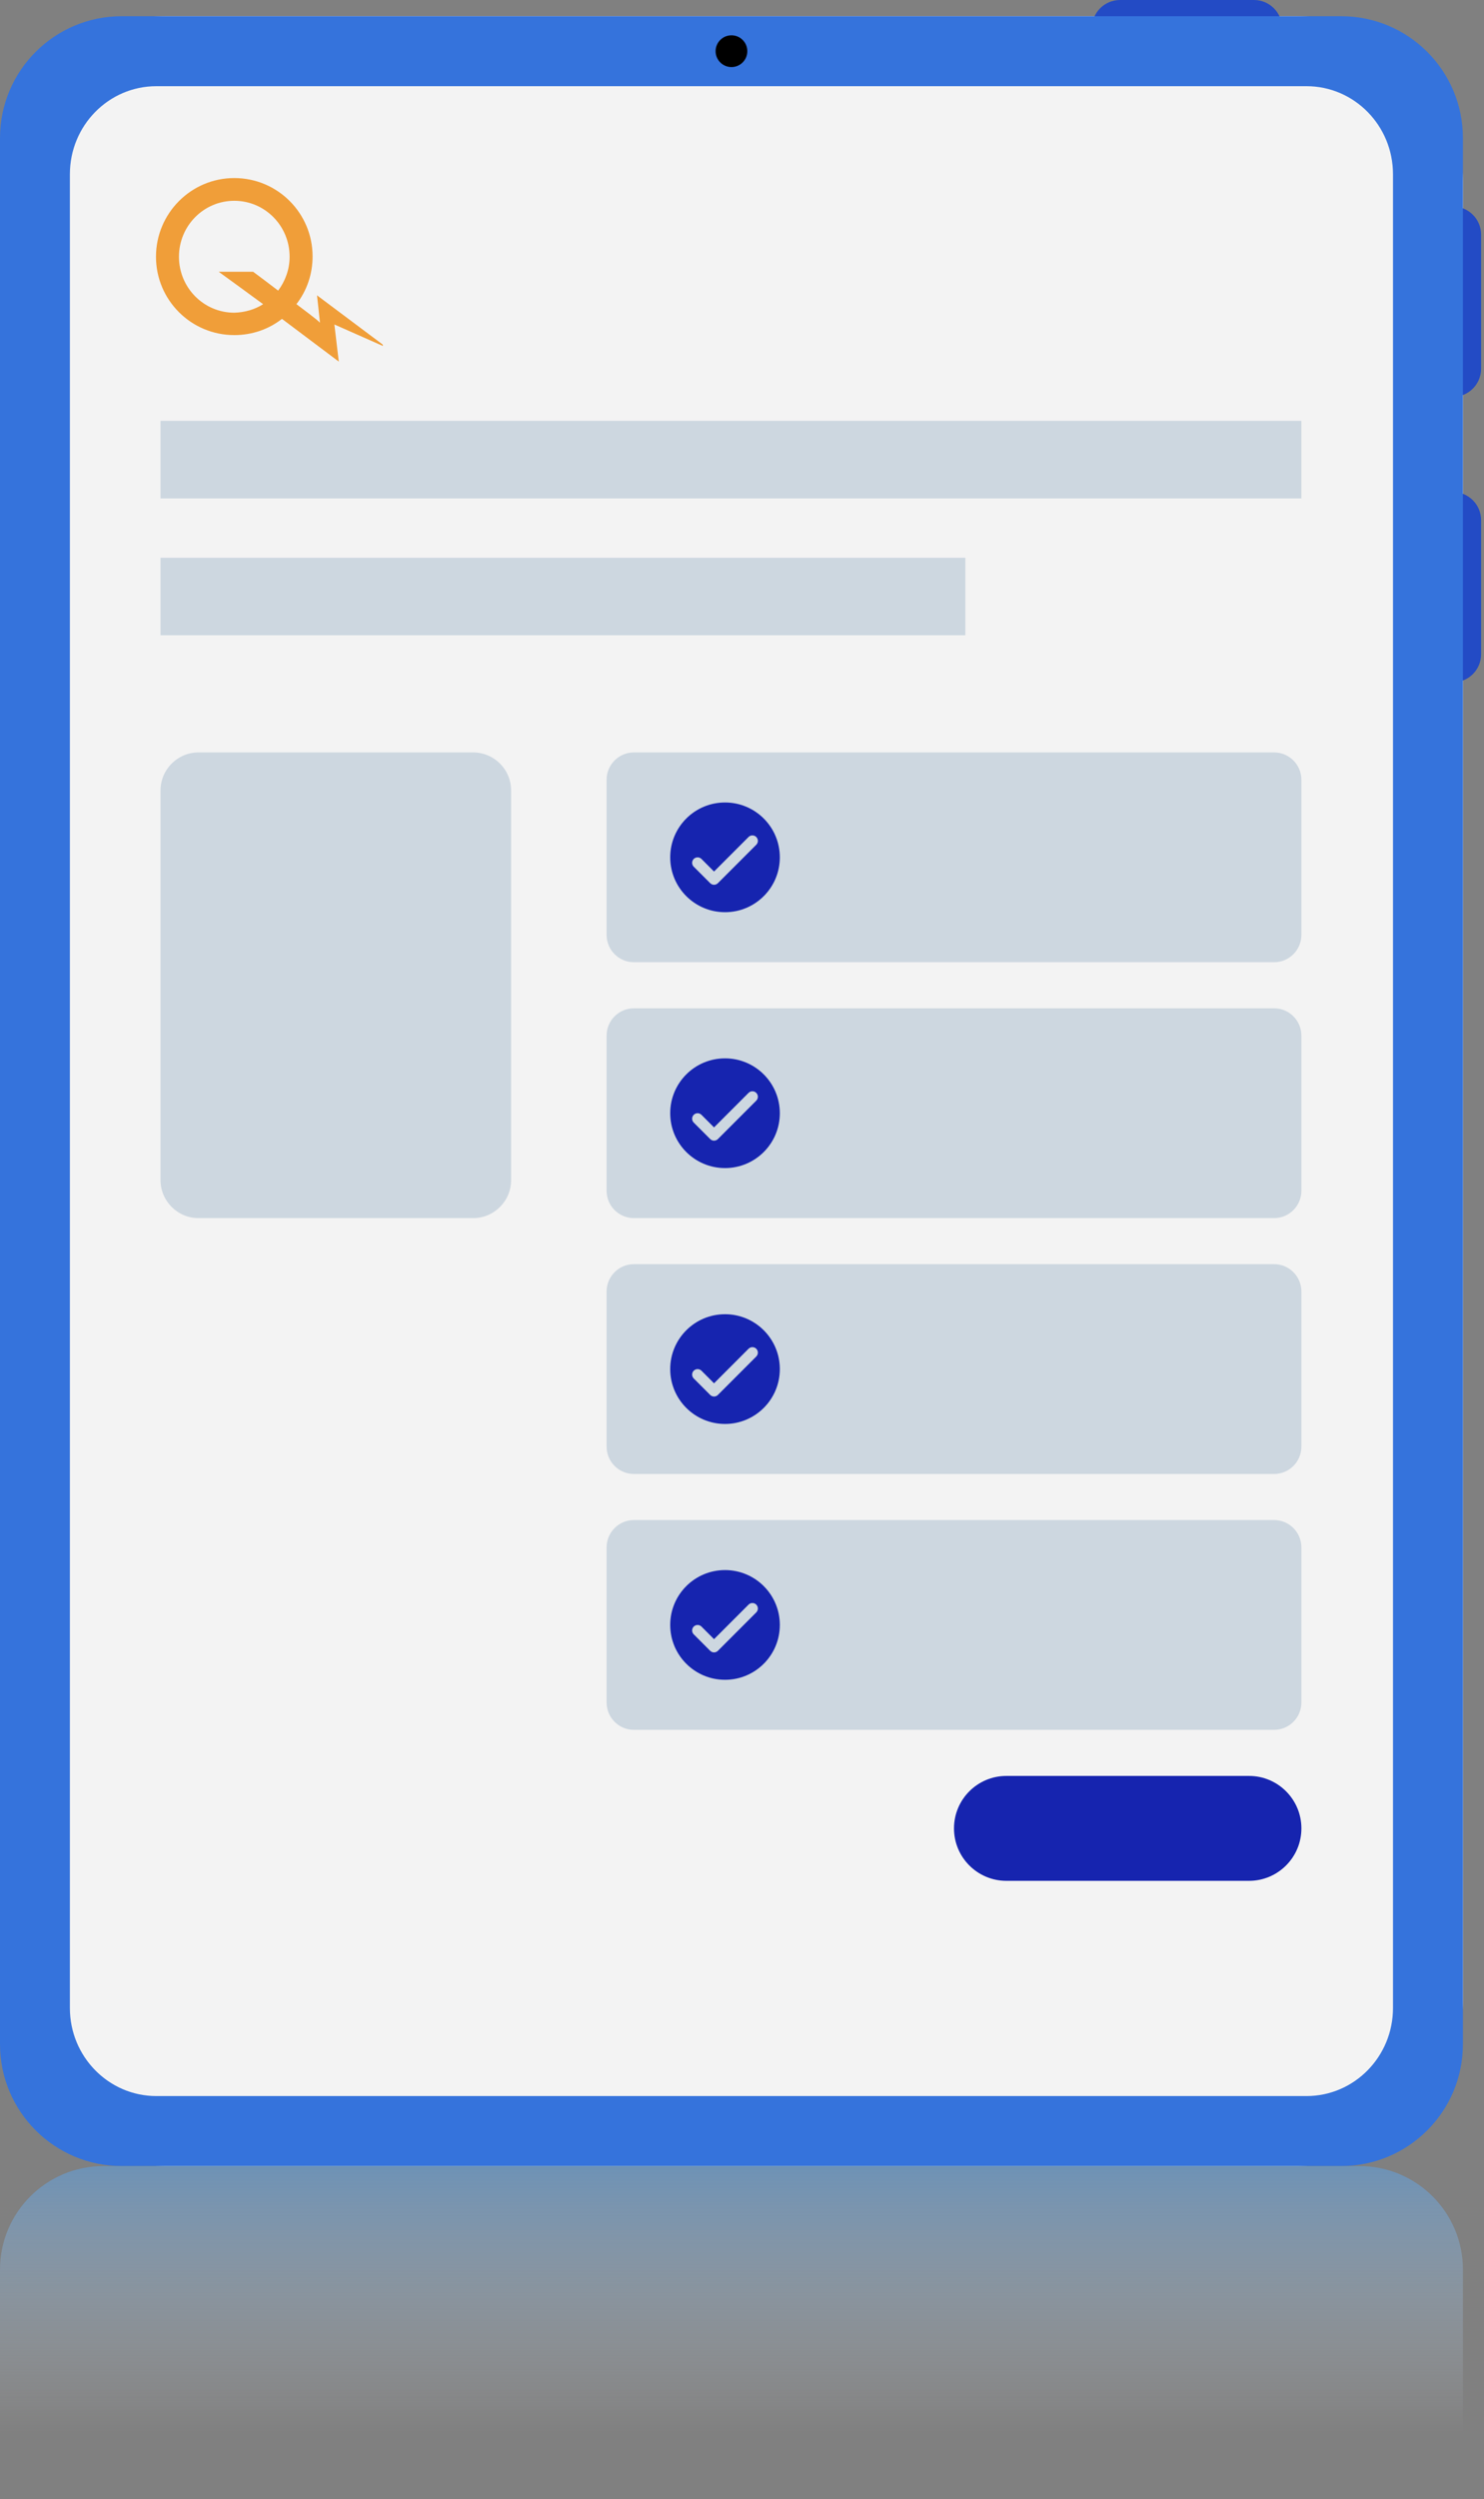 <svg width="233" height="392" viewBox="0 0 233 392" fill="none" xmlns="http://www.w3.org/2000/svg">
<rect x="0" y="0" width="233" height="392" fill="#808080" stroke="none"/>
<path d="M203.622 2.536H26.07C11.672 2.536 0 14.208 0 28.606V313.701C0 328.099 11.672 339.771 26.07 339.771H203.622C218.02 339.771 229.692 328.099 229.692 313.701V28.606C229.692 14.208 218.02 2.536 203.622 2.536Z" fill="#F3F3F3"/>
<path d="M228.109 77.177H228.132C230.568 77.177 232.546 79.155 232.546 81.591V102.621C232.546 105.057 230.568 107.035 228.132 107.035H228.109V77.177Z" fill="#234BC5"/>
<path d="M171.441 4.437V4.414C171.441 1.978 173.419 -1.57356e-05 175.855 -1.57356e-05L196.886 -1.57356e-05C199.322 -1.57356e-05 201.3 1.978 201.3 4.414V4.437L171.441 4.437Z" fill="#234BC5"/>
<path d="M228.109 32.394H228.132C230.568 32.394 232.546 34.371 232.546 36.807V57.838C232.546 60.274 230.568 62.252 228.132 62.252H228.109V32.394Z" fill="#234BC5"/>
<path d="M0 21.653V320.66C0 331.216 8.556 339.771 19.112 339.771H210.576C221.132 339.771 229.688 331.216 229.688 320.66V21.653C229.688 11.097 221.132 2.541 210.576 2.541H19.112C8.556 2.541 0 11.097 0 21.653ZM205.128 328.794H24.555C17.057 328.794 10.973 322.611 10.973 314.985V27.328C10.973 19.702 17.052 13.519 24.555 13.519H205.128C212.627 13.519 218.71 19.702 218.71 27.328V314.985C218.71 322.611 212.631 328.794 205.128 328.794Z" fill="#3573DC"/>
<path d="M114.846 10.52C116.222 10.52 117.337 9.405 117.337 8.03C117.337 6.654 116.222 5.539 114.846 5.539C113.471 5.539 112.356 6.654 112.356 8.03C112.356 9.405 113.471 10.52 114.846 10.52Z" fill="black"/>
<path d="M74.278 118.026H31.174C27.877 118.026 25.204 120.699 25.204 123.996V185.105C25.204 188.402 27.877 191.075 31.174 191.075H74.278C77.575 191.075 80.248 188.402 80.248 185.105V123.996C80.248 120.699 77.575 118.026 74.278 118.026Z" fill="#CDD7E0"/>
<path d="M204.33 66.022H25.204V78.183H204.33V66.022Z" fill="#CDD7E0"/>
<path d="M151.568 87.487H25.204V99.649H151.568V87.487Z" fill="#CDD7E0"/>
<path d="M196.101 278.576H158.014C153.469 278.576 149.785 282.26 149.785 286.805C149.785 291.35 153.469 295.034 158.014 295.034H196.101C200.645 295.034 204.33 291.35 204.33 286.805C204.33 282.26 200.645 278.576 196.101 278.576Z" fill="#1624AF"/>
<path d="M200.038 238.438H99.531C97.161 238.438 95.24 240.36 95.24 242.73V267.058C95.24 269.428 97.161 271.35 99.531 271.35H200.038C202.408 271.35 204.329 269.428 204.329 267.058V242.73C204.329 240.36 202.408 238.438 200.038 238.438Z" fill="#CDD7E0"/>
<path d="M113.834 246.286C109.08 246.286 105.229 250.137 105.229 254.892C105.229 259.646 109.08 263.497 113.834 263.497C118.588 263.497 122.44 259.646 122.44 254.892C122.44 250.137 118.588 246.286 113.834 246.286ZM118.742 252.923L112.718 258.947C112.55 259.115 112.328 259.201 112.11 259.201C111.893 259.201 111.67 259.115 111.503 258.947L108.921 256.366C108.586 256.03 108.586 255.486 108.921 255.15C109.257 254.814 109.801 254.814 110.137 255.15L112.11 257.123L117.527 251.707C117.862 251.371 118.407 251.371 118.742 251.707C119.078 252.043 119.078 252.587 118.742 252.923Z" fill="#1624AF"/>
<path d="M200.038 198.302H99.531C97.161 198.302 95.24 200.223 95.24 202.593V226.921C95.24 229.292 97.161 231.213 99.531 231.213H200.038C202.408 231.213 204.329 229.292 204.329 226.921V202.593C204.329 200.223 202.408 198.302 200.038 198.302Z" fill="#CDD7E0"/>
<path d="M113.834 206.153C109.08 206.153 105.229 210.005 105.229 214.759C105.229 219.513 109.08 223.364 113.834 223.364C118.588 223.364 122.44 219.513 122.44 214.759C122.44 210.005 118.588 206.153 113.834 206.153ZM118.742 212.785L112.718 218.81C112.55 218.978 112.328 219.064 112.11 219.064C111.893 219.064 111.67 218.978 111.503 218.81L108.921 216.229C108.586 215.893 108.586 215.348 108.921 215.013C109.257 214.677 109.801 214.677 110.137 215.013L112.11 216.986L117.527 211.57C117.862 211.234 118.407 211.234 118.742 211.57C119.078 211.905 119.078 212.45 118.742 212.785Z" fill="#1624AF"/>
<path d="M200.038 158.164H99.531C97.161 158.164 95.24 160.085 95.24 162.455V186.784C95.24 189.154 97.161 191.075 99.531 191.075H200.038C202.408 191.075 204.329 189.154 204.329 186.784V162.455C204.329 160.085 202.408 158.164 200.038 158.164Z" fill="#CDD7E0"/>
<path d="M113.834 166.017C109.08 166.017 105.229 169.868 105.229 174.622C105.229 179.376 109.08 183.227 113.834 183.227C118.588 183.227 122.44 179.376 122.44 174.622C122.44 169.868 118.588 166.017 113.834 166.017ZM118.742 172.649L112.718 178.673C112.55 178.841 112.328 178.927 112.11 178.927C111.893 178.927 111.67 178.841 111.503 178.673L108.921 176.092C108.586 175.756 108.586 175.212 108.921 174.876C109.257 174.54 109.801 174.54 110.137 174.876L112.11 176.849L117.527 171.433C117.862 171.097 118.407 171.097 118.742 171.433C119.078 171.769 119.078 172.313 118.742 172.649Z" fill="#1624AF"/>
<path d="M200.038 118.026H99.531C97.161 118.026 95.24 119.948 95.24 122.318V146.646C95.24 149.016 97.161 150.937 99.531 150.937H200.038C202.408 150.937 204.329 149.016 204.329 146.646V122.318C204.329 119.948 202.408 118.026 200.038 118.026Z" fill="#CDD7E0"/>
<path d="M113.834 125.879C109.08 125.879 105.229 129.73 105.229 134.484C105.229 139.238 109.08 143.09 113.834 143.09C118.588 143.09 122.44 139.238 122.44 134.484C122.44 129.73 118.588 125.879 113.834 125.879ZM118.742 132.511L112.718 138.535C112.55 138.703 112.328 138.789 112.11 138.789C111.893 138.789 111.67 138.703 111.503 138.535L108.921 135.954C108.586 135.618 108.586 135.074 108.921 134.738C109.257 134.403 109.801 134.403 110.137 134.738L112.11 136.712L117.527 131.295C117.862 130.96 118.407 130.96 118.742 131.295C119.078 131.631 119.078 132.175 118.742 132.511Z" fill="#1624AF"/>
<path d="M44.27 50.023C42.192 51.642 39.602 52.563 36.785 52.563C29.994 52.563 24.491 47.065 24.491 40.27C24.491 33.474 29.989 27.931 36.785 27.931C43.58 27.931 49.078 33.429 49.078 40.224C49.078 43.041 48.153 45.631 46.538 47.709C47.137 48.172 49.958 50.249 50.235 50.621C50.144 49.605 49.772 46.325 49.772 46.325L60.079 54.042L60.124 54.273L52.499 50.898L53.193 56.723L44.274 50.023H44.27ZM41.312 47.714C39.879 46.652 34.335 42.628 34.335 42.628H39.743C40.065 42.86 42.469 44.661 43.671 45.586C44.778 44.107 45.472 42.261 45.472 40.274C45.472 35.42 41.589 31.496 36.785 31.496C31.981 31.496 28.098 35.425 28.098 40.274C28.098 45.123 31.981 49.052 36.785 49.052C38.45 49.006 40.019 48.544 41.312 47.714Z" fill="#F09E39"/>
<path d="M16.226 339.776H213.461C222.421 339.776 229.692 347.048 229.692 356.007V391.59H0V356.007C0 347.048 7.272 339.776 16.231 339.776H16.226Z" fill="url(#paint0_linear_4037_2824)" fill-opacity="0.6"/>
<defs>
<linearGradient id="paint0_linear_4037_2824" x1="114.846" y1="391.586" x2="114.846" y2="339.776" gradientUnits="userSpaceOnUse">
<stop offset="0.19" stop-color="#DBE2E9" stop-opacity="0"/>
<stop offset="1" stop-color="#619ED9"/>
</linearGradient>
</defs>
</svg>
